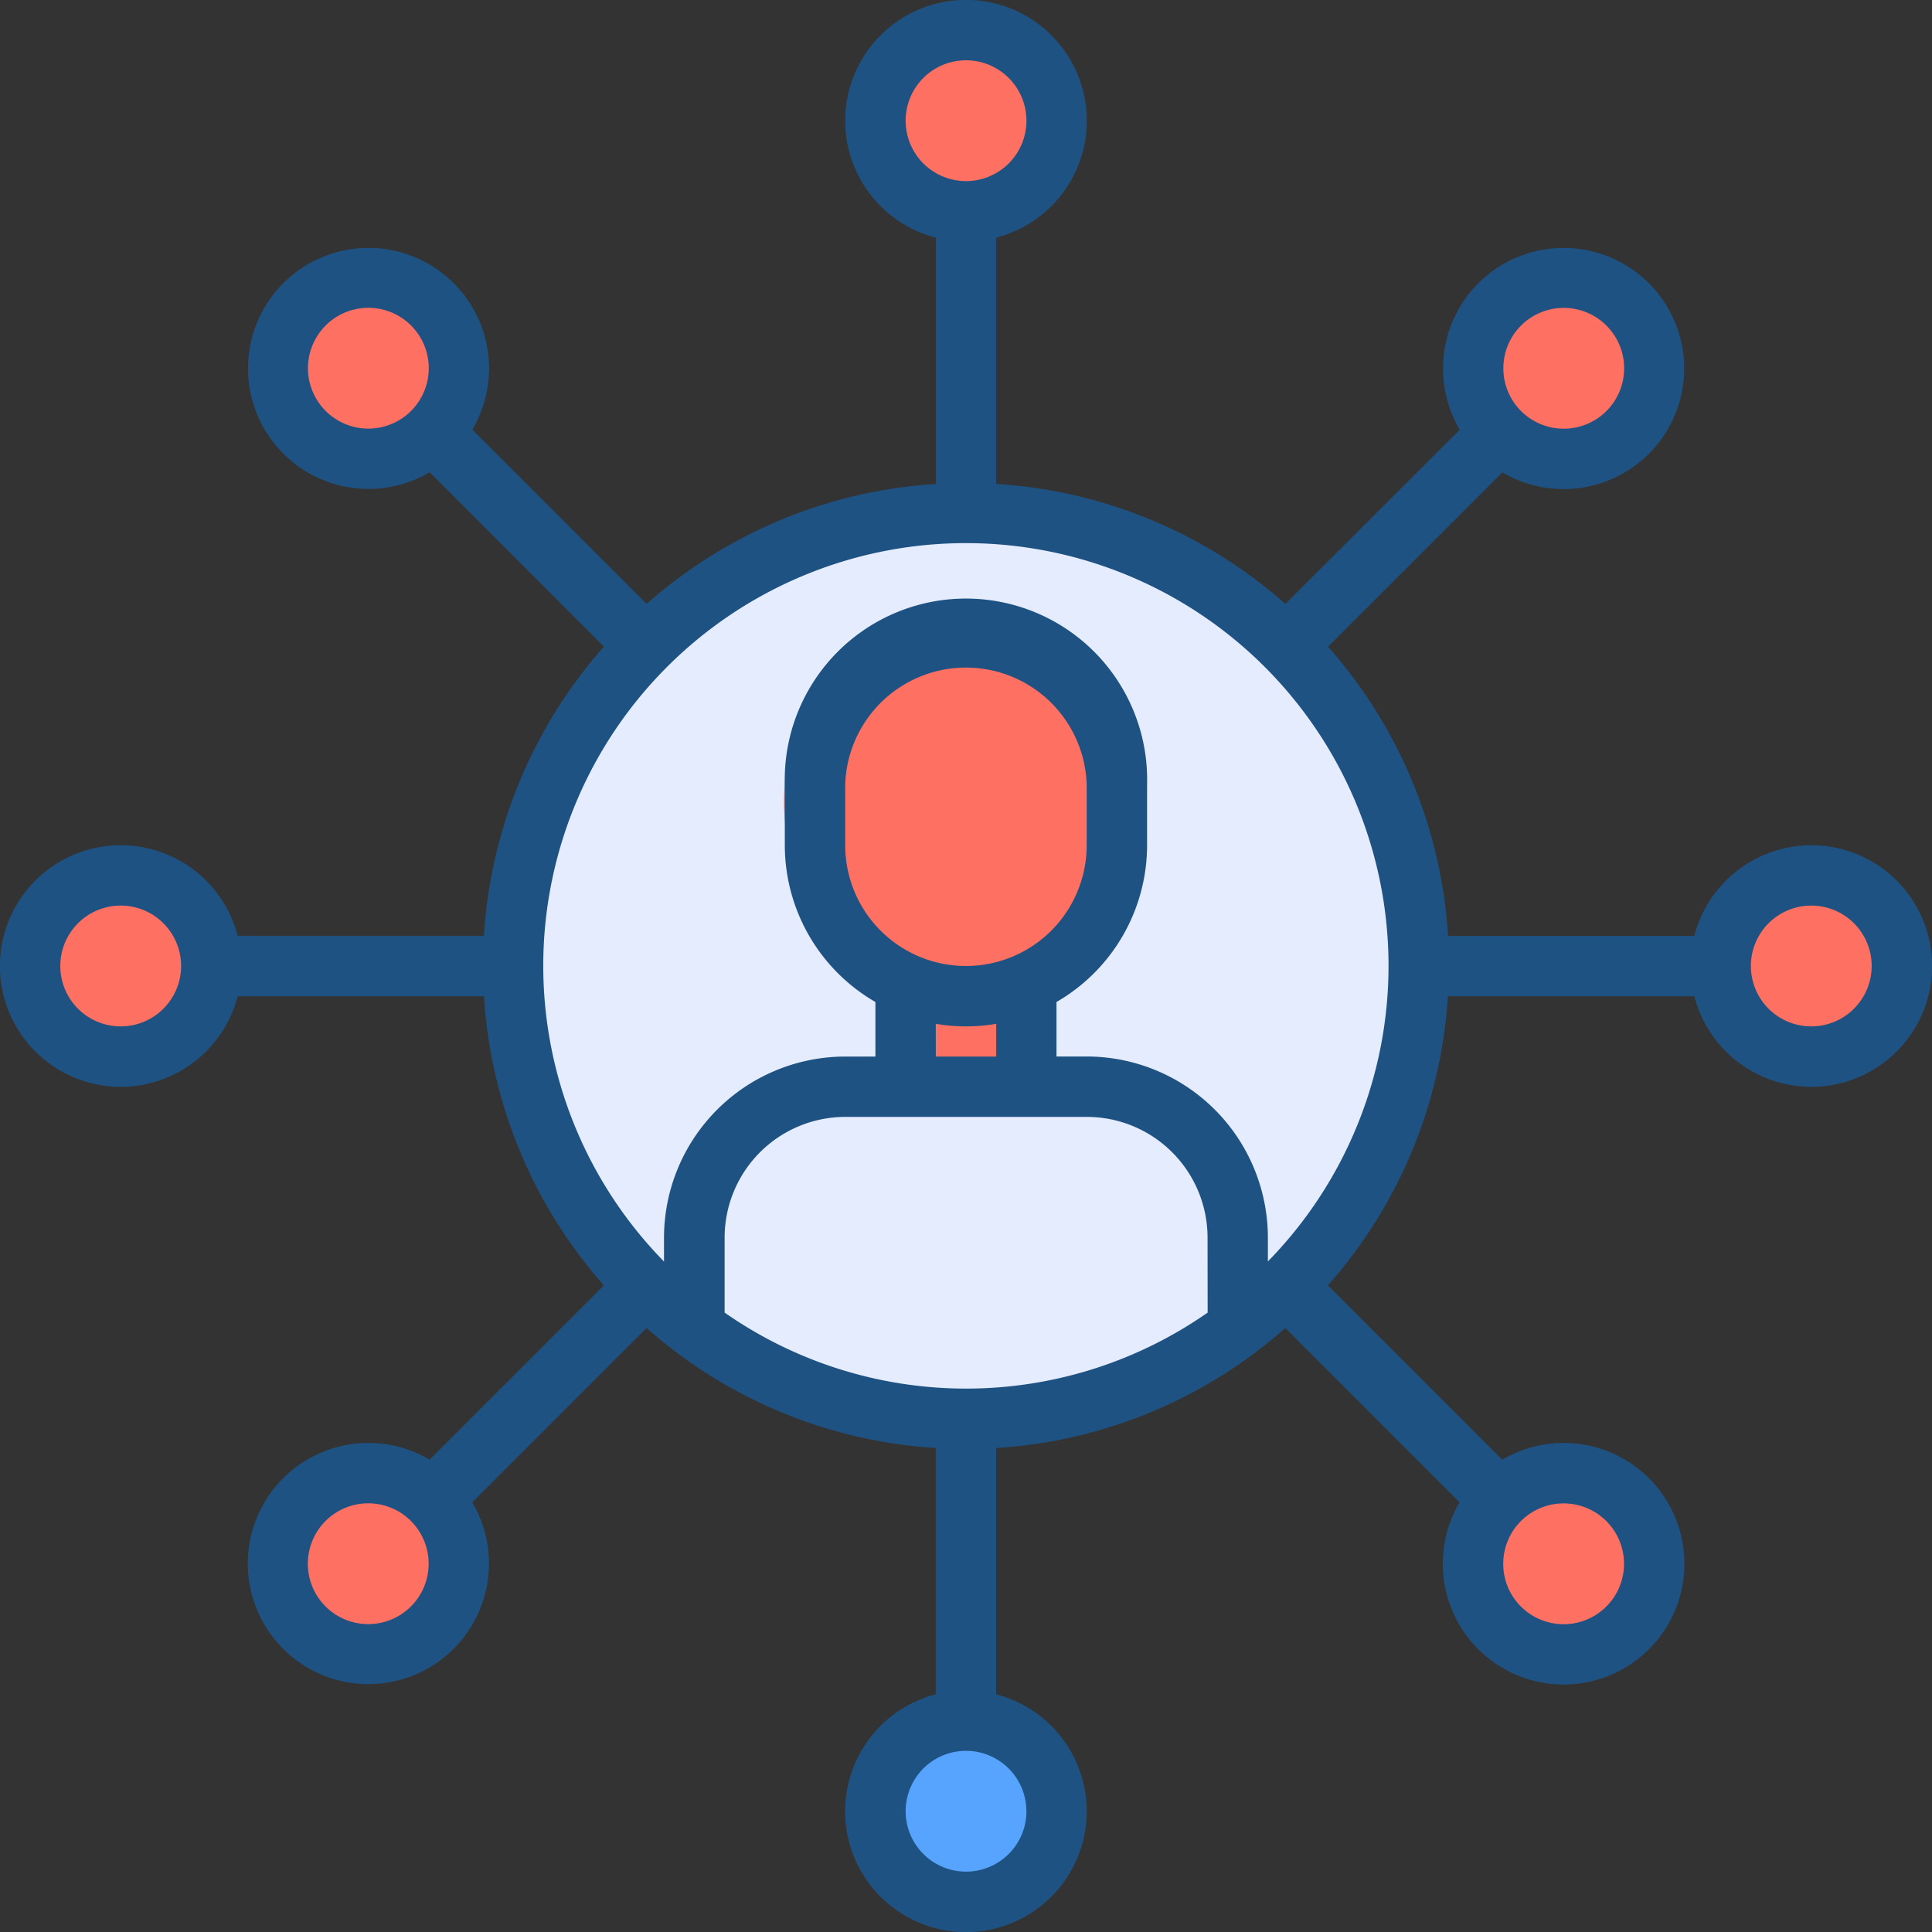 <svg xmlns="http://www.w3.org/2000/svg" width="108.752" height="108.752" viewBox="0 0 108.752 108.752">
  <rect x="0" y="0" width="108.752" height="108.752" fill="#333333" stroke="none"/>
  <g id="Communication_Icon" data-name="Communication Icon" transform="translate(-0.006 -0.006)">
    <path id="Path_398" data-name="Path 398" d="M161.244,136.29A25.491,25.491,0,0,0,146,182.211q.87.65,1.793,1.224.308.191.622.374a25.507,25.507,0,0,0,25.655,0,24.662,24.662,0,0,0,2.517-1.676h0a25.489,25.489,0,0,0-15.345-45.843ZM157.9,168.515v-5.807h0a8.494,8.494,0,0,1-5.1-7.787v-3.4a8.5,8.5,0,1,1,16.993,0v3.4a8.495,8.495,0,0,1-5.1,7.788h0v5.807Z" transform="translate(-106.913 -107.336)" fill="#e5ecfd"/>
    <circle id="Ellipse_19" data-name="Ellipse 19" cx="5.098" cy="5.098" r="5.098" transform="translate(96.815 49.347)" fill="#fe7062"/>
    <circle id="Ellipse_20" data-name="Ellipse 20" cx="5.098" cy="5.098" r="5.098" transform="translate(1.654 49.347)" fill="#fe7062"/>
    <circle id="Ellipse_21" data-name="Ellipse 21" cx="5.098" cy="5.098" r="5.098" transform="translate(49.234 1.767)" fill="#fe7062"/>
    <circle id="Ellipse_22" data-name="Ellipse 22" cx="5.098" cy="5.098" r="5.098" transform="translate(49.234 96.927)" fill="#57a4ff"/>
    <circle id="Ellipse_23" data-name="Ellipse 23" cx="5.098" cy="5.098" r="5.098" transform="translate(82.879 82.991)" fill="#fe7062"/>
    <circle id="Ellipse_24" data-name="Ellipse 24" cx="5.098" cy="5.098" r="5.098" transform="translate(15.59 15.702)" fill="#fe7062"/>
    <ellipse id="Ellipse_223" data-name="Ellipse 223" cx="10.196" cy="11.066" rx="10.196" ry="11.066" transform="translate(44.136 34.053)" fill="#fe7062"/>
    <circle id="Ellipse_224" data-name="Ellipse 224" cx="4.974" cy="4.974" r="4.974" transform="translate(49.357 50.588)" fill="#fe7062"/>
    <circle id="Ellipse_25" data-name="Ellipse 25" cx="5.098" cy="5.098" r="5.098" transform="translate(82.879 15.702)" fill="#fe7062"/>
    <circle id="Ellipse_26" data-name="Ellipse 26" cx="5.098" cy="5.098" r="5.098" transform="translate(15.59 82.991)" fill="#fe7062"/>
    <path id="Path_399" data-name="Path 399" d="M101.962,47.585a6.809,6.809,0,0,0-6.583,5.1H81.516a27.067,27.067,0,0,0-6.755-16.277l9.813-9.811a6.788,6.788,0,1,0-2.4-2.4L72.359,34a27.067,27.067,0,0,0-16.277-6.755V13.385a6.8,6.8,0,1,0-3.4,0V27.249A27.067,27.067,0,0,0,36.406,34l-9.811-9.811a6.784,6.784,0,1,0-2.4,2.4L34,36.406a27.067,27.067,0,0,0-6.755,16.277H13.385a6.8,6.8,0,1,0,0,3.4H27.249A27.067,27.067,0,0,0,34,72.359L24.19,82.17a6.788,6.788,0,1,0,2.4,2.4l9.811-9.811a27.067,27.067,0,0,0,16.277,6.755V95.38a6.8,6.8,0,1,0,3.4,0V81.516a27.067,27.067,0,0,0,16.277-6.755l9.811,9.811a6.8,6.8,0,1,0,2.4-2.4l-9.813-9.811a27.067,27.067,0,0,0,6.755-16.277H95.38a6.8,6.8,0,1,0,6.583-8.5ZM85.624,18.334a3.4,3.4,0,1,1,0,4.807,3.4,3.4,0,0,1,0-4.807ZM23.141,23.141a3.4,3.4,0,1,1,1-2.4,3.4,3.4,0,0,1-1,2.4ZM6.8,57.781a3.4,3.4,0,1,1,3.4-3.4A3.4,3.4,0,0,1,6.8,57.781Zm16.339,32.65a3.4,3.4,0,1,1,0-4.807,3.4,3.4,0,0,1,0,4.807Zm62.483-4.807a3.4,3.4,0,1,1-1,2.4,3.4,3.4,0,0,1,1-2.4ZM50.984,6.8a3.4,3.4,0,1,1,3.4,3.4,3.4,3.4,0,0,1-3.4-3.4Zm6.8,95.16a3.4,3.4,0,1,1-3.4-3.4A3.4,3.4,0,0,1,57.781,101.962Zm10.2-28.068a23.739,23.739,0,0,1-27.189,0V69.676a6.8,6.8,0,0,1,6.8-6.8H61.179a6.8,6.8,0,0,1,6.8,6.8ZM54.382,54.382a6.8,6.8,0,0,1-6.8-6.8v-3.4a6.8,6.8,0,0,1,13.594,0v3.4A6.8,6.8,0,0,1,54.382,54.382Zm1.7,3.254V59.48h-3.4V57.636A10.068,10.068,0,0,0,56.082,57.636ZM71.375,71.014V69.676a10.207,10.207,0,0,0-10.2-10.2h-1.7V56.409a10.2,10.2,0,0,0,5.1-8.824v-3.4a10.2,10.2,0,1,0-20.392,0v3.4a10.2,10.2,0,0,0,5.1,8.824V59.48h-1.7a10.207,10.207,0,0,0-10.2,10.2v1.338a23.79,23.79,0,1,1,33.986,0Zm30.587-13.233a3.4,3.4,0,1,1,3.4-3.4A3.4,3.4,0,0,1,101.962,57.781Z" fill="#1e5282"/>
  </g>
</svg>
